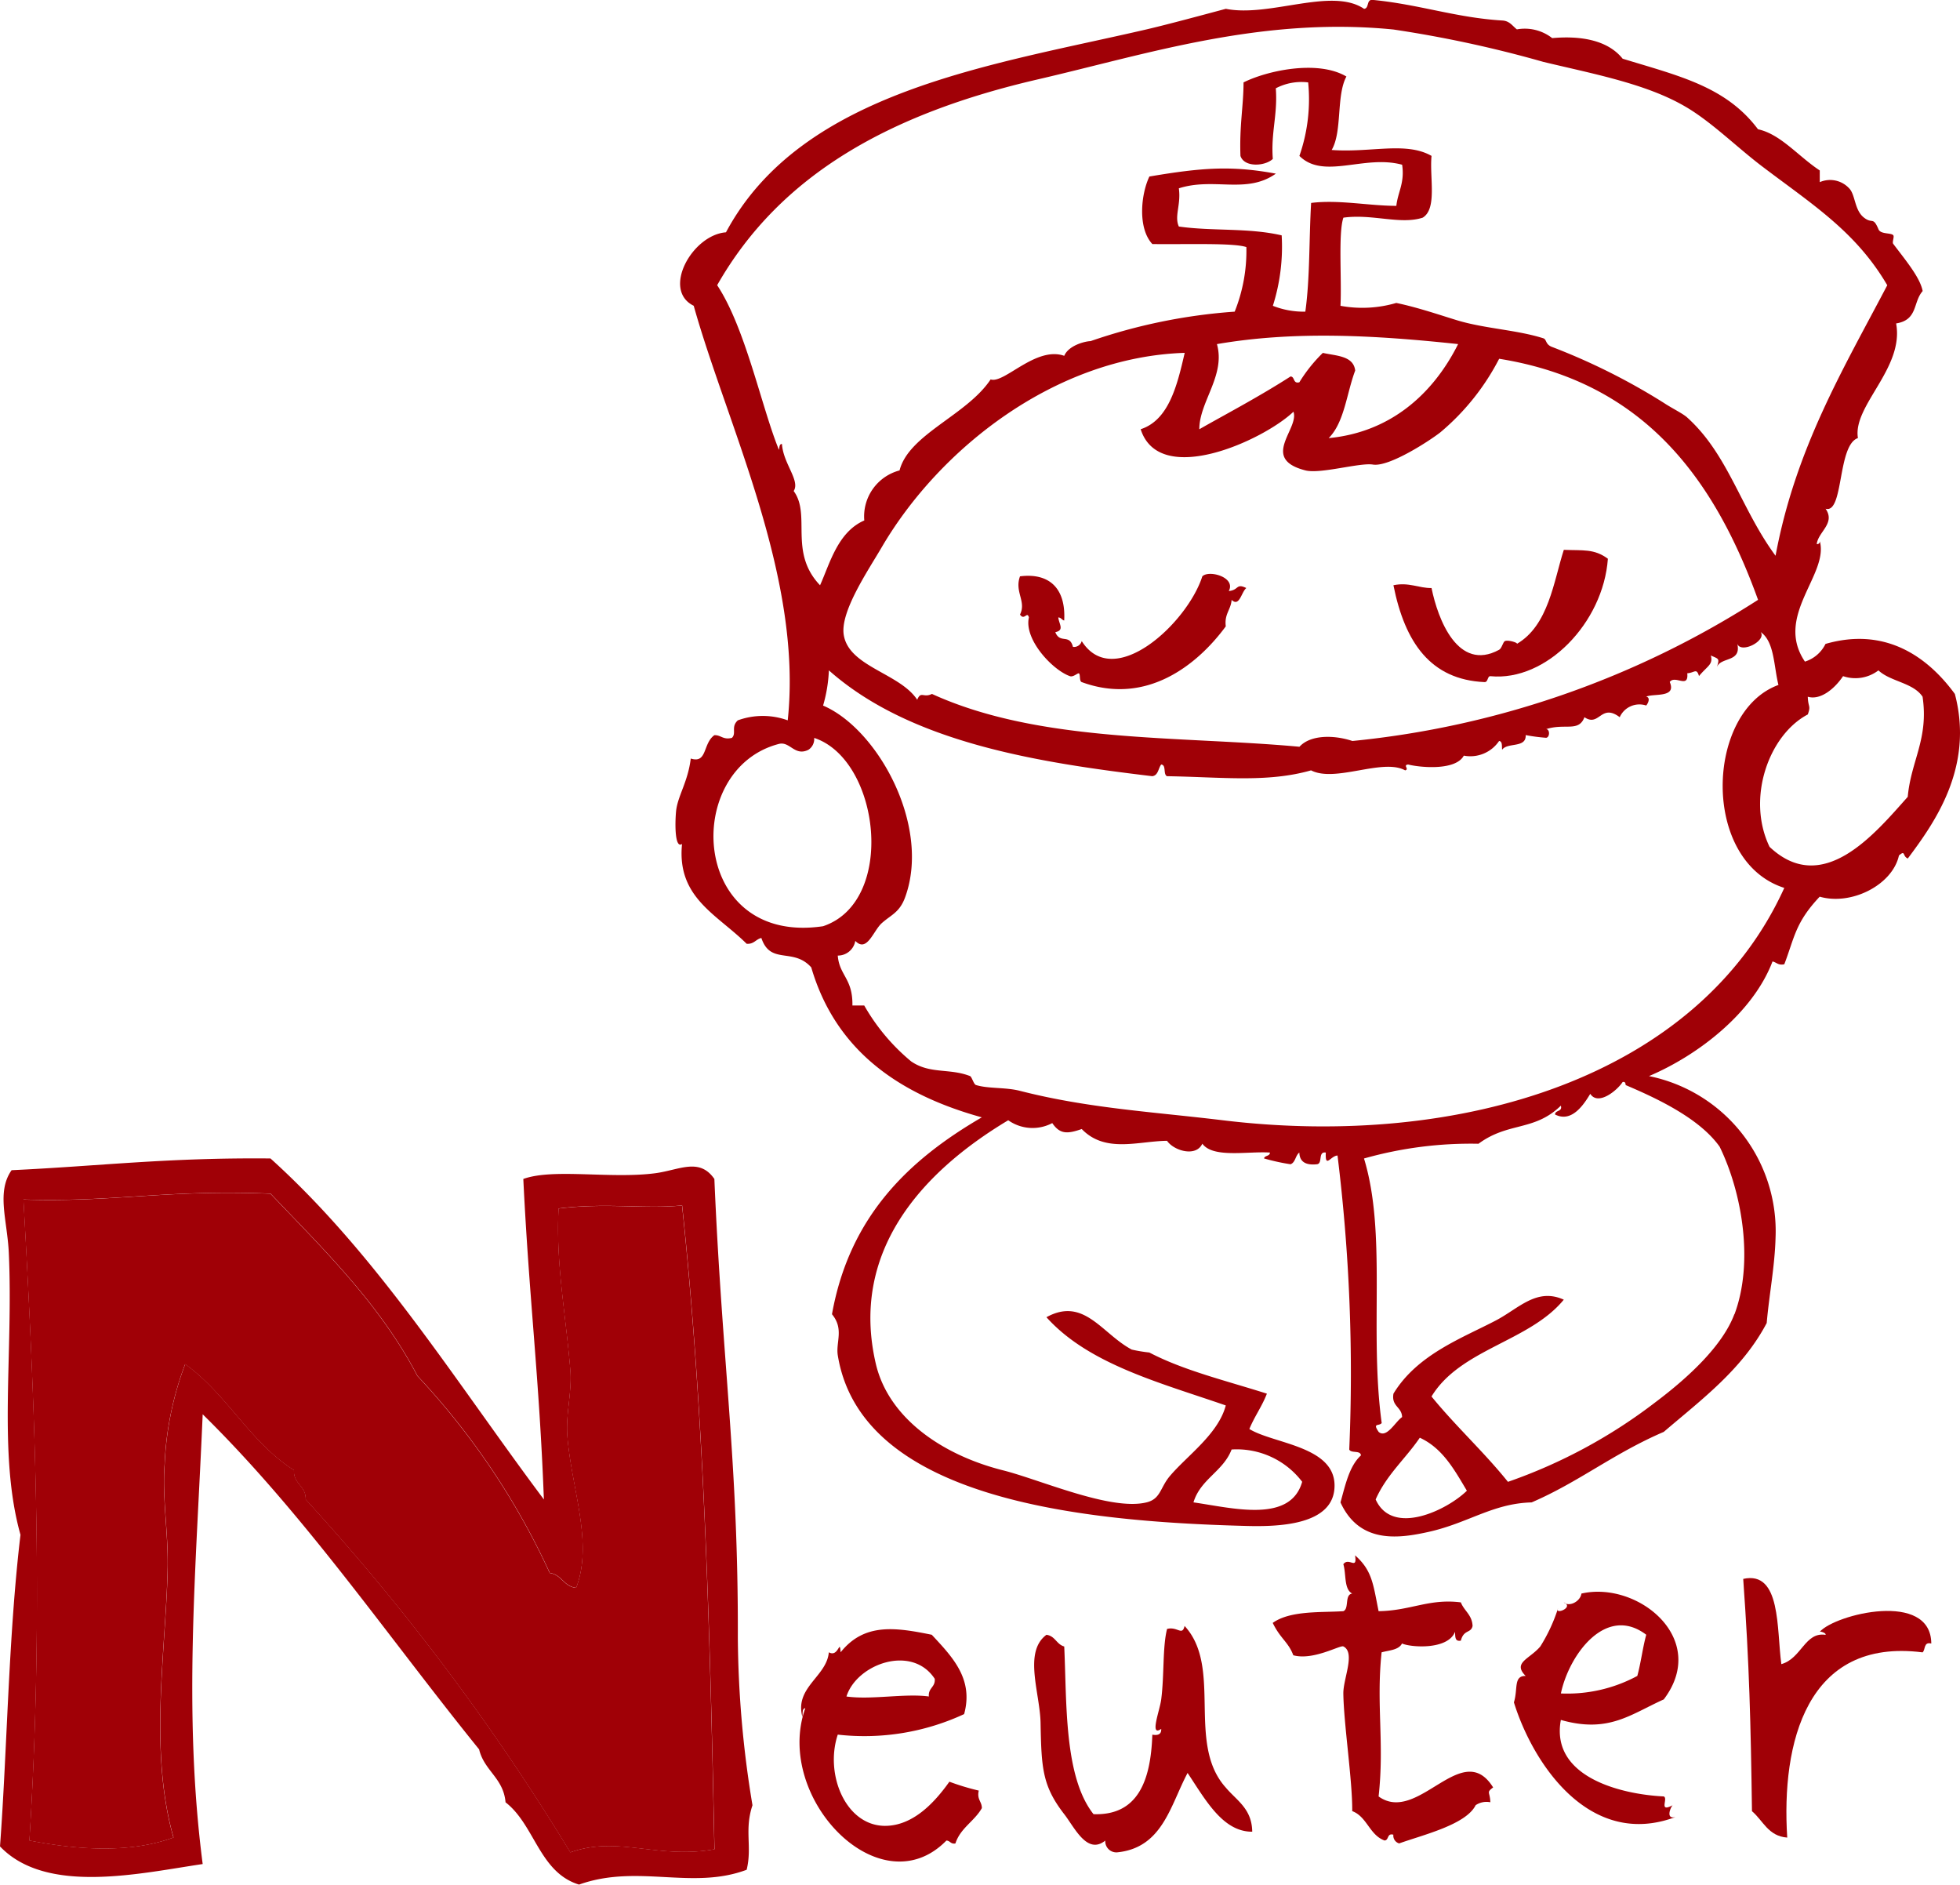 <svg id="グループ_6988" data-name="グループ 6988" xmlns="http://www.w3.org/2000/svg" xmlns:xlink="http://www.w3.org/1999/xlink" width="145.354" height="139.745" viewBox="0 0 145.354 139.745">
  <defs>
    <clipPath id="clip-path">
      <rect id="長方形_2493" data-name="長方形 2493" width="145.354" height="139.745" fill="#a00006"/>
    </clipPath>
  </defs>
  <g id="グループ_6987" data-name="グループ 6987" clip-path="url(#clip-path)">
    <path id="パス_16208" data-name="パス 16208" d="M81.966,136.477a.827.827,0,0,0,.873.876c3.377-.333,3.945-3.467,5.233-5.889,1.327,1.992,2.609,4.369,4.793,4.357-.021-1.715-1.165-2.319-1.962-3.274-2.938-3.262-.21-8.9-3.054-11.983-.177.769-.528.018-1.3.223-.342,1.361-.2,3.411-.433,5.224-.107.836-.891,2.81,0,2.185.021.39-.22.506-.659.43-.113,3.433-1.084,6.011-4.361,5.895-2.2-2.774-1.977-8.29-2.172-12.434-.577-.159-.672-.784-1.319-.867-1.727,1.279-.476,4.312-.436,6.539.064,3.335.125,4.657,1.755,6.762.759.973,1.7,3.051,3.045,1.956" fill="#a00006"/>
    <path id="パス_16209" data-name="パス 16209" d="M70.191,136.477c.28.015.3.275.662.217.369-1.148,1.406-1.642,1.962-2.622,0-.5-.382-.634-.229-1.3a17.87,17.87,0,0,1-2.179-.659c-1.135,1.6-2.737,3.283-4.793,3.274-2.912-.025-4.459-3.836-3.485-6.765A17.571,17.571,0,0,0,71.5,127.1c.717-2.618-.876-4.241-2.4-5.883-2.67-.54-4.995-.909-6.759,1.3-.079-1.068-.14.415-.875,0-.15,1.8-2.56,2.6-1.959,4.8.033-.263-.04-.626.213-.653-2.355,6.64,5.545,14.845,10.467,9.81m-.867-11.992c.058.632-.494.665-.436,1.312-1.779-.244-4.257.263-6.112,0,.769-2.417,4.854-3.89,6.548-1.312" fill="#a00006"/>
    <path id="パス_16210" data-name="パス 16210" d="M123.385,126.011c3.411-4.507-1.95-8.807-6.106-7.848-.085.6-.924,1.01-1.306.653.8.369-.7.952-.43.445a12.389,12.389,0,0,1-1.315,2.826c-.8.942-2.078,1.19-1.084,2.184-.915-.015-.561.955-.872,1.959,1.4,4.529,5.611,10.894,11.989,8.5-.757.2-.379-.71-.217-.872-1.077.573-.305-.5-.659-.653-3.256-.159-8.41-1.477-7.632-5.673,3.528,1.007,5.154-.406,7.632-1.522m-1.3-4.791c-.265.964-.394,2.075-.662,3.051a10.934,10.934,0,0,1-5.667,1.3c.592-2.847,3.33-6.63,6.329-4.354" fill="#a00006"/>
    <path id="パス_16211" data-name="パス 16211" d="M134.95,121c.04-.058.513.092.43.223-1.525-.235-1.779,1.757-3.274,2.172-.36-2.566,0-6.954-2.829-6.319.455,6.328.559,10.719.65,17.225.833.7,1.194,1.849,2.615,1.956-.451-7,1.428-14.833,10.036-13.734.229-.193.061-.8.647-.656-.024-3.94-7.125-2.176-8.275-.867" fill="#a00006"/>
    <path id="パス_16212" data-name="パス 16212" d="M110.737,132.547c-2.307-3.72-5.569,2.771-8.5.659.439-3.909-.186-6.838.223-10.686.561-.155,1.272-.168,1.513-.656.6.284,3.393.51,3.933-.866.022.335-.033.744.431.656.213-.846.753-.531.869-1.09-.036-.827-.622-1.113-.869-1.748-2.347-.3-3.729.619-6.1.653-.406-2-.467-3.012-1.745-4.141.177,1.144-.461.1-.87.659.223.714.03,1.852.659,2.176-.589.076-.207,1.123-.659,1.306-1.593.11-3.933-.07-5.236.869.561,1.166,1.162,1.419,1.525,2.4,1.48.406,3.485-.775,3.711-.656.918.452-.012,2.389,0,3.488.03,2.267.683,6.484.659,8.724,1.1.411,1.275,1.769,2.395,2.178.345-.018.165-.561.656-.43a.6.6,0,0,0,.431.647c1.7-.617,4.952-1.376,5.672-2.835a1.437,1.437,0,0,1,1.089-.217c-.024-.8-.326-.7.208-1.1" fill="#a00006"/>
    <path id="パス_16213" data-name="パス 16213" d="M55.371,138.649c.421-1.714-.184-2.947.433-4.79a78.414,78.414,0,0,1-1.086-12.425c.039-13.018-1.163-20.4-1.74-34.014-1.11-1.6-2.569-.674-4.369-.427-3.32.439-7.58-.379-9.8.427.433,8.934,1.187,14.741,1.525,23.764C33.825,102.5,28.039,93.1,20.06,85.9c-7.665-.073-12.675.565-19.2.87-1.132,1.611-.327,3.68-.208,6.1.348,7.61-.827,14.89.867,20.935C.623,121.333.537,129.688,0,136.91c3.442,3.619,10.427,1.984,15.031,1.309-1.464-11.3-.482-21.951,0-33.351,7.623,7.494,13.735,16.489,20.5,24.847.378,1.593,1.806,2.121,1.961,3.927,2.176,1.681,2.5,5.2,5.45,6.1,4.342-1.55,8.385.424,12.432-1.1m-32.7-27.465c.021-1.041-.915-1.111-.87-2.17-3.252-2.056-4.967-5.638-8.068-7.86a23.76,23.76,0,0,0-1.522,7.421c-.192,2.417.265,5.026.226,7.622-.119,6.118-1.413,13.564.43,20.057-3.216,1.181-7.079.925-10.686.223,1.019-16.322.513-30.615-.442-47.528,6.771.213,10.579-.754,18.326-.434,3.958,4.162,8.1,8.169,10.893,13.512a54.7,54.7,0,0,1,9.814,14.613c.894.125,1.028,1,1.956,1.1,1.3-3.359-.379-7.445-.659-11.348-.1-1.635.357-3.216.228-4.793-.338-4.144-1.092-8-.869-11.986,3.579-.44,6.389.055,9.157-.226,1.62,15.37,2.057,30.977,2.4,47.742-4.244.753-7.149-1.038-10.686.229a167.294,167.294,0,0,0-19.626-26.169" fill="#a00006"/>
    <path id="パス_16214" data-name="パス 16214" d="M131.675,91.781a11.734,11.734,0,0,0-9.386-11.989c3.653-1.547,7.714-4.693,9.161-8.5.3.064.424.308.875.207.754-1.968.806-3.085,2.624-5.01,2.362.677,5.4-.879,5.877-3.055.5-.433.245.055.657.223,1.952-2.612,4.931-6.74,3.49-12.2-2.056-2.811-5.193-4.98-9.593-3.711a2.543,2.543,0,0,1-1.526,1.312c-2.3-3.387,1.8-6.469,1.1-8.943a.189.189,0,0,1-.225.226c.11-.913,1.409-1.535.656-2.619,1.358.391.863-4.72,2.4-5.239-.406-2.4,3.448-5.172,2.832-8.5,1.626-.259,1.239-1.577,1.968-2.4-.183-.986-1.221-2.231-2.182-3.5-.1-.125.1-.528,0-.644-.183-.192-.934-.055-1.092-.433-.415-.983-.44-.363-1.09-.879-.711-.567-.616-1.7-1.1-2.176a1.923,1.923,0,0,0-2.167-.445v-.867c-1.605-1.058-2.9-2.691-4.58-3.054-2.386-3.186-5.9-3.961-10.039-5.233-1.171-1.462-3.3-1.7-5.224-1.526a3.3,3.3,0,0,0-2.618-.647c-.332-.256-.54-.634-1.092-.659-3.454-.213-6.1-1.184-9.587-1.526-.51-.064-.248.626-.656.66-2.4-1.624-7,.65-10.25,0-1.614.43-4.211,1.135-5.88,1.525C73.544,4.844,59.462,6.724,53.838,17.226c-2.508.19-4.778,4.281-2.392,5.447,2.514,8.953,8.1,20.127,6.972,30.74a5.418,5.418,0,0,0-3.7,0c-.534.488-.08.955-.44,1.3-.665.164-.8-.217-1.3-.2-.872.623-.512,2.127-1.751,1.733-.214,1.761-.989,2.8-1.092,3.934-.086.955-.086,2.776.445,2.4-.4,3.985,2.585,5.209,4.791,7.4.54.046.677-.335,1.092-.43.677,2.029,2.356.678,3.7,2.182,1.792,6.124,6.445,9.407,12.648,11.119C67.395,86,63,90.188,61.7,97.45c.91,1.1.272,2.069.431,3.051,1.739,10.653,17.993,12.313,30.092,12.642,2.435.077,6.8.022,6.747-3.042-.055-2.88-4.547-3.048-6.317-4.141.382-.933.937-1.675,1.3-2.621-3.091-.982-6.154-1.712-8.718-3.051a11.037,11.037,0,0,1-1.305-.217c-2.222-1.181-3.537-3.933-6.326-2.4,3.125,3.481,8.385,4.842,13.3,6.542-.552,2.115-2.856,3.713-4.144,5.233-.729.86-.677,1.7-1.736,1.956-2.661.653-7.931-1.706-10.686-2.389-4.513-1.148-8.437-3.888-9.38-7.861-1.928-8.217,3.225-14.143,9.813-18.085a3.125,3.125,0,0,0,3.265.21c.565.83,1.114.815,2.185.44,1.746,1.809,4.177.9,6.326.873.5.735,2.151,1.232,2.618.213.79,1.093,3.371.549,5.013.659,0,.284-.381.2-.439.434a15.152,15.152,0,0,0,1.968.433c.369-.134.357-.653.653-.867.018.7.494.955,1.306.867.448-.052.052-.964.656-.867-.055,1.221.36.235.869.22a132.063,132.063,0,0,1,.87,21.8c.137.3.836.033.867.436-.867.794-1.151,2.182-1.517,3.485,1.422,3.115,4.379,2.664,6.539,2.185,2.939-.656,4.76-2.112,7.635-2.185,3.536-1.526,6.017-3.6,9.8-5.23,2.813-2.405,5.828-4.641,7.634-8.071.183-2.1.6-4.214.656-6.322m-40.339,15.7a6.093,6.093,0,0,1,5.233,2.395c-.875,3.094-5.156,1.941-8.061,1.526.521-1.73,2.206-2.292,2.828-3.921m42.729-54.5c.247-.686.027-.5,0-1.318.891.269,1.934-.512,2.618-1.526a2.817,2.817,0,0,0,2.621-.427c.9.842,2.584.907,3.274,1.953.464,3.131-.861,4.748-1.1,7.424-2.439,2.734-6.3,7.433-10.247,3.708-1.739-3.607-.046-8.3,2.829-9.814M57.985,32.92c-.211.012-.168.265-.22.433-1.288-3.146-2.465-9.008-4.58-12.206C57.866,12.921,66.028,8.42,76.958,5.888c8.117-1.877,16.594-4.672,26.379-3.7a87.931,87.931,0,0,1,11.116,2.4c3.629.875,7.559,1.6,10.458,3.274,1.986,1.132,3.93,3.1,5.892,4.568,3.677,2.782,6.844,4.775,9.157,8.72-3.25,6.2-6.805,12.093-8.285,20.06-2.569-3.485-3.5-7.5-6.545-10.246-.323-.3-1.144-.693-1.745-1.093a47.287,47.287,0,0,0-8.279-4.143c-.515-.19-.39-.562-.653-.644-1.931-.617-4.308-.714-6.328-1.315-1.2-.361-2.945-.968-4.577-1.306a8.94,8.94,0,0,1-4.138.213c.1-1.971-.174-5.4.217-6.536,2.136-.3,4.22.54,5.88,0,1.089-.659.5-2.978.656-4.58-1.9-1.083-4.5-.223-7.406-.439.8-1.361.327-4.025,1.093-5.447-2.124-1.254-5.865-.443-7.629.436,0,1.743-.311,3.171-.229,5.45.287.879,1.843.763,2.4.223-.15-1.968.369-3.265.222-5.236a4.1,4.1,0,0,1,2.4-.437,12.758,12.758,0,0,1-.65,5.45c1.8,1.794,4.815-.116,7.619.656.2,1.358-.317,2.008-.43,3.048-2.038,0-4.275-.473-6.32-.216-.158,2.676-.082,5.584-.43,8.061a6.215,6.215,0,0,1-2.407-.433,14.491,14.491,0,0,0,.653-5.224c-2.457-.574-5.169-.3-7.626-.656-.351-.775.174-1.617,0-2.832,2.618-.836,5.008.458,7.195-1.089-3.3-.61-5.483-.445-9.38.214-.634,1.333-.872,3.835.22,5.007,2.5.034,6.036-.1,6.973.226a12.086,12.086,0,0,1-.867,4.787,41.609,41.609,0,0,0-10.686,2.185c-.439.012-1.639.327-1.953,1.09-2.108-.742-4.464,2.1-5.459,1.748-1.766,2.664-6.066,4.064-6.755,6.75a3.525,3.525,0,0,0-2.615,3.71c-1.984.861-2.57,3.244-3.281,4.806-2.349-2.462-.644-5.206-1.956-6.988.5-.772-.775-2.026-.869-3.487m37.931-2.4c.461,1.264-2.511,3.485.882,4.355,1.111.289,4.022-.586,5.011-.431,1.208.2,4.259-1.8,5.016-2.4a17.685,17.685,0,0,0,4.348-5.444c10.653,1.706,15.922,8.791,19.2,17.875a68,68,0,0,1-30.083,10.466c-1.373-.457-3.112-.469-3.927.428-8.9-.824-19.233-.254-27.255-3.918-.638.32-.812-.247-1.092.433-1.291-1.971-5.057-2.441-5.447-4.8-.287-1.724,1.819-4.8,2.829-6.533,4.284-7.305,12.867-14.085,22.454-14.39-.567,2.487-1.2,4.989-3.264,5.663,1.394,4.367,9.138.8,11.332-1.3m-5.669-5.013c5.712-.983,11.635-.668,17.878,0-1.871,3.732-5.044,6.539-9.6,6.972,1.169-1.162,1.331-3.323,1.968-5.01-.131-1.1-1.391-1.083-2.4-1.309a11.32,11.32,0,0,0-1.742,2.179c-.488.128-.317-.418-.653-.431-2.447,1.572-5.075,2.942-6.765,3.915-.009-2.026,1.962-3.991,1.306-6.316M57.765,55.161c.818-.207,1.166.937,2.182.439a.955.955,0,0,0,.433-.884c4.888,1.614,6.115,12.138.659,13.963-9.847,1.461-10.512-11.638-3.274-13.518M90.692,83.069c-5.159-.626-9.965-.882-15.049-2.182-1.071-.278-2.356-.149-3.265-.433-.171-.058-.3-.592-.436-.662-1.535-.6-2.963-.131-4.367-1.087a15.051,15.051,0,0,1-3.484-4.149h-.876c.036-2.011-.967-2.21-1.086-3.7a1.311,1.311,0,0,0,1.3-1.089c.864.9,1.337-.757,1.963-1.315.707-.632,1.336-.793,1.748-1.962,1.9-5.291-2.066-12.453-6.1-14.171a10.89,10.89,0,0,0,.43-2.612c6.057,5.368,15.5,6.832,23.984,7.848.446-.061.44-.579.659-.866.4.03.128.729.434.866,4.082.065,7.439.489,10.682-.433,1.8.931,5.313-.921,6.976,0,.339-.085-.192-.393.223-.433.921.229,3.527.467,4.128-.659a2.573,2.573,0,0,0,2.618-1.087c.257.028.195.388.223.653.384-.57,1.8-.1,1.748-1.089a13.333,13.333,0,0,0,1.517.2c.284-.037.284-.641,0-.641,1.4-.455,2.411.244,2.841-.885,1.117.754,1.214-1.062,2.615,0a1.6,1.6,0,0,1,1.965-.867c.146-.168.332-.589,0-.659.574-.253,2.267.113,1.745-1.086.394-.543,1.416.534,1.3-.647.543-.031.684-.415.87.207.638-.765,1.059-.854.876-1.525.582.268.671.192.442.885.278-.809,1.84-.342,1.523-1.752.265.751,2.181-.213,1.736-.869,1.022.72.964,2.523,1.315,3.921-5.41,1.971-5.764,13.069.433,15.049C125.942,79.9,108.3,85.2,90.692,83.069m11.327,28.115c.8-1.821,2.215-3.021,3.274-4.577,1.7.781,2.563,2.377,3.491,3.93-1.443,1.419-5.517,3.421-6.765.647m26.6-13.734c-.861,2.3-3.329,4.632-5.883,6.548a38.861,38.861,0,0,1-10.906,5.88c-1.779-2.215-3.869-4.119-5.669-6.328,2.139-3.525,7.259-4.068,9.81-7.18-2-.9-3.311.625-5,1.522-2.5,1.316-5.859,2.524-7.632,5.447-.165.958.62.967.641,1.739-.485.318-1.141,1.6-1.736,1.1-.479-.7.021-.406.223-.659-.934-6.844.393-14.033-1.312-19.617a29.045,29.045,0,0,1,8.491-1.093c2.219-1.638,4.126-.9,6.109-2.825.125.473-.409.305-.436.653,1.236.64,2.133-.73,2.615-1.529.583.906,1.993-.247,2.4-.876.19-.043.214.086.226.226,2.106.9,5.426,2.392,6.97,4.571,1.7,3.481,2.523,8.623,1.1,12.425" fill="#a00006"/>
    <path id="パス_16215" data-name="パス 16215" d="M110.087,50.578c.281.021.21-.458.442-.439,4.15.408,8.37-3.961,8.712-8.709-1.022-.751-1.822-.6-3.268-.659-.751,2.322-1.123,5.6-3.485,6.975.132-.073-.625-.317-.878-.213-.147.055-.232.543-.437.65-3.057,1.663-4.543-2.277-5.01-4.58-.94.015-1.675-.449-2.826-.208.855,4.278,2.771,7,6.75,7.183" fill="#a00006"/>
    <path id="パス_16216" data-name="パス 16216" d="M80.221,47.533a.589.589,0,0,1-.65.433c-.259-1-.952-.2-1.309-1.089.687-.15.284-.577.22-1.092.21,0,.253.18.439.225.137-2.5-1.22-3.539-3.277-3.274-.424,1.148.488,1.862,0,2.832.317.485.531-.281.659.217-.375,1.635,1.761,3.908,3.048,4.354.244.085.574-.25.659-.208.126.064.016.583.211.647,4.833,1.776,8.62-1.327,10.683-4.134-.116-.925.378-1.221.433-1.962.583.552.717-.574,1.089-.879-.775-.375-.527.149-1.3.223.552-1.02-1.468-1.587-1.962-1.09-1.1,3.454-6.567,8.55-8.944,4.8" fill="#a00006"/>
    <path id="パス_16217" data-name="パス 16217" d="M22.666,111.184c.021-1.041-.915-1.111-.87-2.17-3.252-2.056-4.967-5.638-8.068-7.86a23.76,23.76,0,0,0-1.522,7.421c-.192,2.417.265,5.026.226,7.622-.119,6.118-1.413,13.564.43,20.057-3.216,1.181-7.079.925-10.686.223,1.019-16.322.513-30.615-.442-47.528,6.771.213,10.579-.754,18.326-.434,3.958,4.162,8.1,8.169,10.893,13.512a54.7,54.7,0,0,1,9.814,14.613c.894.125,1.028,1,1.956,1.1,1.3-3.359-.379-7.445-.659-11.348-.1-1.635.357-3.216.228-4.793-.338-4.144-1.092-8-.869-11.986,3.579-.44,6.389.055,9.157-.226,1.62,15.37,2.057,30.977,2.4,47.742-4.244.753-7.149-1.038-10.686.229a167.294,167.294,0,0,0-19.626-26.169" fill="#a00006"/>
  </g>
</svg>
